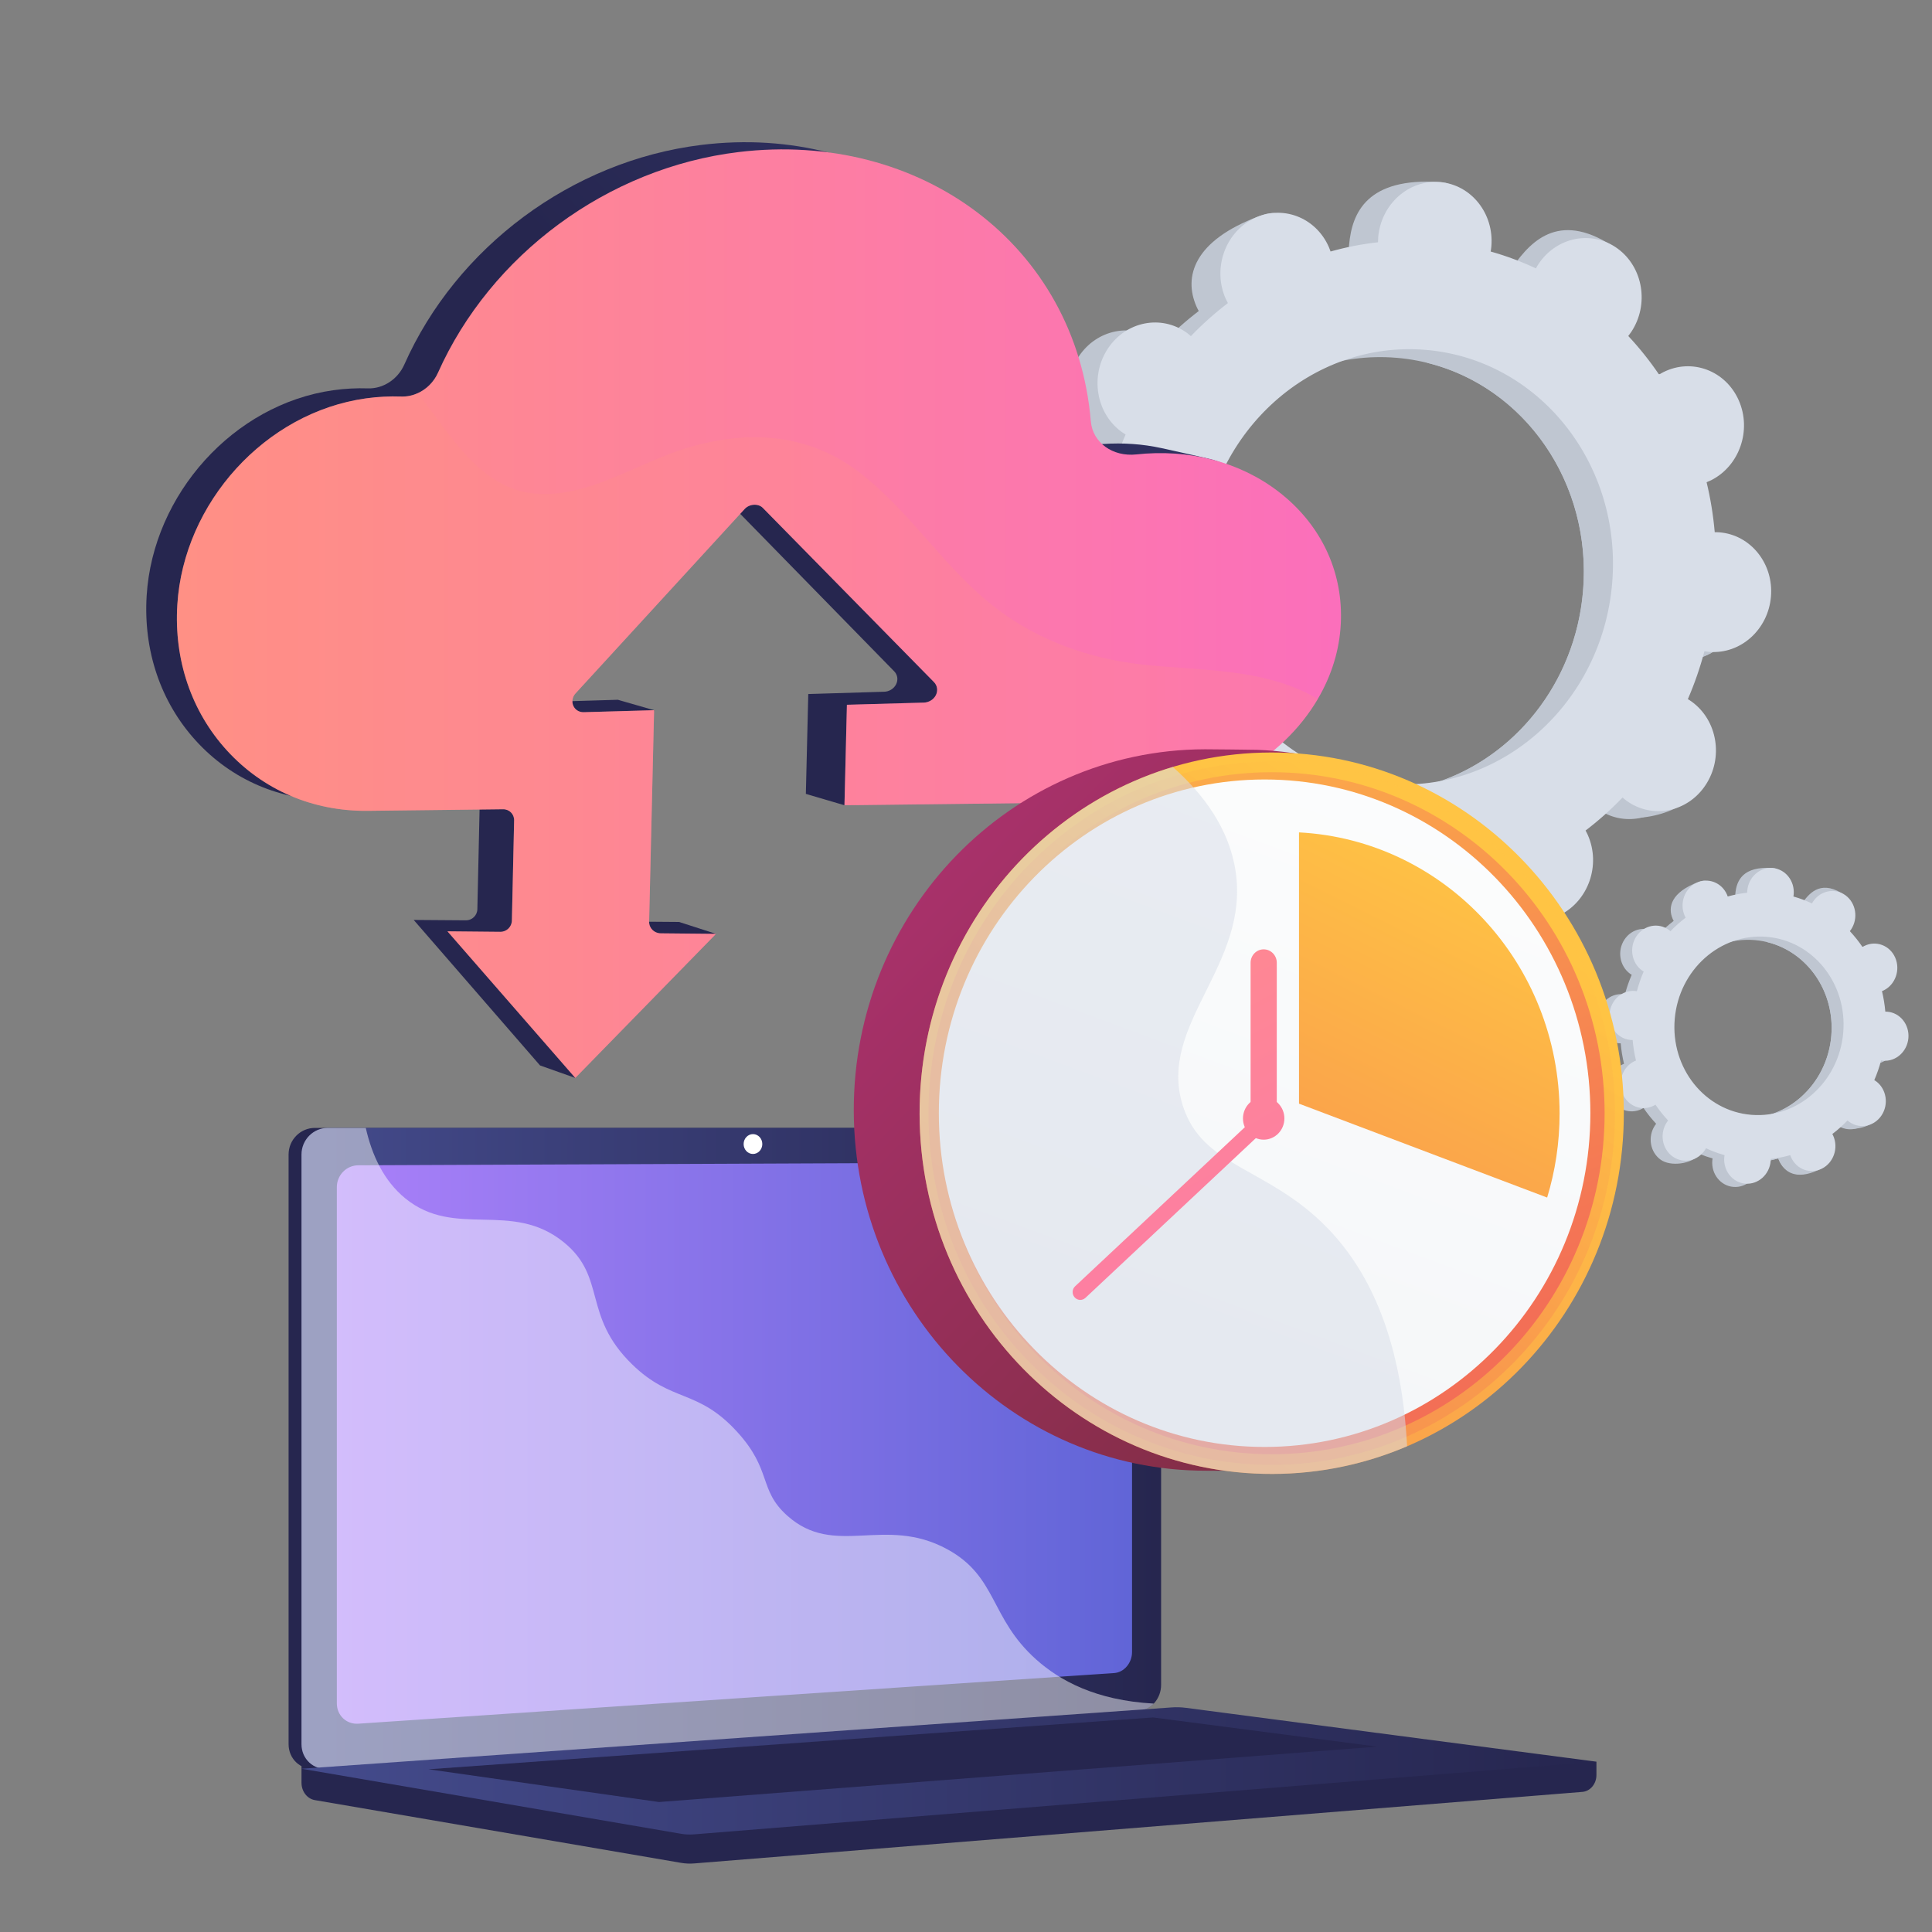 <svg version="1.2" baseProfile="tiny-ps" xmlns="http://www.w3.org/2000/svg" viewBox="0 0 1000 1000" width="1000" height="1000">
	<rect x="0" y="0" width="1000" height="1000" fill="#808080" stroke="none"/>
	<title>Wavy_Tech-13_Single-06-ai</title>
	<defs>
		<linearGradient id="grd1" gradientUnits="userSpaceOnUse"  x1="1036.483" y1="36.646" x2="582.161" y2="455.321">
			<stop offset="0" stop-color="#444b8c"  />
			<stop offset="0.996" stop-color="#26264f"  />
		</linearGradient>
		<linearGradient id="grd2" gradientUnits="userSpaceOnUse"  x1="93.102" y1="76.669" x2="693.021" y2="76.669">
			<stop offset="0" stop-color="#ff9085"  />
			<stop offset="1" stop-color="#fb6fbb"  />
		</linearGradient>
		<linearGradient id="grd3" gradientUnits="userSpaceOnUse"  x1="288.342" y1="203.323" x2="1832.467" y2="216.667">
			<stop offset="0" stop-color="#ff9085"  />
			<stop offset="1" stop-color="#fb6fbb"  />
		</linearGradient>
		<linearGradient id="grd4" gradientUnits="userSpaceOnUse"  x1="156.065" y1="583.13" x2="600.982" y2="583.13">
			<stop offset="0" stop-color="#444b8c"  />
			<stop offset="0.996" stop-color="#26264f"  />
		</linearGradient>
		<linearGradient id="grd5" gradientUnits="userSpaceOnUse"  x1="174.338" y1="600.849" x2="585.936" y2="600.849">
			<stop offset="0" stop-color="#aa80f9"  />
			<stop offset="0.996" stop-color="#6165d7"  />
		</linearGradient>
		<linearGradient id="grd6" gradientUnits="userSpaceOnUse"  x1="156.065" y1="882.993" x2="826.314" y2="882.993">
			<stop offset="0" stop-color="#444b8c"  />
			<stop offset="0.996" stop-color="#26264f"  />
		</linearGradient>
		<linearGradient id="grd7" gradientUnits="userSpaceOnUse"  x1="622.886" y1="270.177" x2="938.672" y2="573.126">
			<stop offset="0" stop-color="#ab316d"  />
			<stop offset="1" stop-color="#792d3d"  />
		</linearGradient>
		<linearGradient id="grd8" gradientUnits="userSpaceOnUse"  x1="904.357" y1="579.842" x2="549.175" y2="1113.451">
			<stop offset="0" stop-color="#ffc444"  />
			<stop offset="0.996" stop-color="#f36f56"  />
		</linearGradient>
		<linearGradient id="grd9" gradientUnits="userSpaceOnUse"  x1="916.185" y1="565.968" x2="809.48" y2="715.19">
			<stop offset="0" stop-color="#ffc444"  />
			<stop offset="0.996" stop-color="#f36f56"  />
		</linearGradient>
		<linearGradient id="grd10" gradientUnits="userSpaceOnUse"  x1="730.877" y1="211.421" x2="891.888" y2="642.189">
			<stop offset="0" stop-color="#ffc444"  />
			<stop offset="0.996" stop-color="#f36f56"  />
		</linearGradient>
		<linearGradient id="grd11" gradientUnits="userSpaceOnUse"  x1="268.106" y1="1062.203" x2="588.729" y2="198.048">
			<stop offset="0.004" stop-color="#ebeff2"  />
			<stop offset="1" stop-color="#ffffff"  />
		</linearGradient>
		<linearGradient id="grd12" gradientUnits="userSpaceOnUse"  x1="864.572" y1="491.531" x2="673.849" y2="875.143">
			<stop offset="0" stop-color="#ffc444"  />
			<stop offset="0.996" stop-color="#f36f56"  />
		</linearGradient>
		<linearGradient id="grd13" gradientUnits="userSpaceOnUse"  x1="575.499" y1="404.347" x2="780.346" y2="786.221">
			<stop offset="0" stop-color="#ff9085"  />
			<stop offset="1" stop-color="#fb6fbb"  />
		</linearGradient>
		<linearGradient id="grd14" gradientUnits="userSpaceOnUse"  x1="603.326" y1="383.663" x2="813.301" y2="775.098">
			<stop offset="0" stop-color="#ff9085"  />
			<stop offset="1" stop-color="#fb6fbb"  />
		</linearGradient>
		<linearGradient id="grd15" gradientUnits="userSpaceOnUse"  x1="564.175" y1="412.602" x2="767.031" y2="790.764">
			<stop offset="0" stop-color="#ff9085"  />
			<stop offset="1" stop-color="#fb6fbb"  />
		</linearGradient>
	</defs>
	<style>
		tspan { white-space:pre }
		.shp0 { fill: #bfc6d1 } 
		.shp1 { fill: #d8dee8 } 
		.shp2 { fill: url(#grd1) } 
		.shp3 { fill: url(#grd2) } 
		.shp4 { opacity: 0.302;mix-blend-mode: multiply;fill: url(#grd3) } 
		.shp5 { fill: #26264f } 
		.shp6 { fill: url(#grd4) } 
		.shp7 { fill: url(#grd5) } 
		.shp8 { fill: #ffffff } 
		.shp9 { opacity: 0.478;mix-blend-mode: soft-light;fill: #ffffff } 
		.shp10 { fill: url(#grd6) } 
		.shp11 { fill: url(#grd7) } 
		.shp12 { fill: url(#grd8) } 
		.shp13 { opacity: 0.302;mix-blend-mode: multiply;fill: url(#grd9) } 
		.shp14 { fill: url(#grd10) } 
		.shp15 { fill: url(#grd11) } 
		.shp16 { fill: url(#grd12) } 
		.shp17 { fill: url(#grd13) } 
		.shp18 { fill: url(#grd14) } 
		.shp19 { fill: url(#grd15) } 
	</style>
	<g id="Illustration">
		<g id="&lt;Group&gt;">
			<g id="&lt;Group&gt;">
				<path id="&lt;Compound Path&gt;" fill-rule="evenodd" class="shp0" d="M867.13 341.17C864.86 349.75 861.99 358.04 858.55 365.99C859.25 366.41 859.95 366.85 860.63 367.35C873.9 377.04 877.07 396.35 867.7 410.48C858.34 424.61 839.99 428.21 826.73 418.52C826.03 418.01 825.38 417.46 824.75 416.91C818.79 423.11 812.39 428.82 805.6 434C806.01 434.76 806.42 435.53 806.77 436.33C813.58 451.79 807.15 470.31 792.41 477.7C777.66 485.09 760.19 478.55 753.39 463.1C753.04 462.3 752.75 461.5 752.47 460.69C744.48 462.95 736.27 464.55 727.89 465.48C727.89 466.35 727.87 467.23 727.79 468.11C726.32 485.2 712.01 497.97 695.84 496.64C679.67 495.31 667.76 480.39 669.23 463.3C669.31 462.42 669.44 461.55 669.58 460.69C664.19 459.17 658.91 457.36 653.78 455.28C643.19 467.86 616.52 471.45 603.89 462.21C590.62 452.52 587.45 433.21 596.82 419.08C597.31 418.34 597.83 417.65 598.37 416.97C592.57 410.76 587.24 404.09 582.42 396.99C581.7 397.44 580.97 397.87 580.2 398.26C565.45 405.65 547.98 399.11 541.17 383.65C534.37 368.19 540.8 349.67 555.54 342.28C556.3 341.9 557.06 341.58 557.83 341.28C555.8 332.88 554.39 324.24 553.62 315.41C552.79 315.42 551.96 315.41 551.12 315.34C534.95 314.01 523.04 299.09 524.51 282.01C525.99 264.92 540.29 252.15 556.47 253.48C557.3 253.55 558.12 253.68 558.94 253.82C561.21 245.24 564.08 236.95 567.52 229C566.82 228.58 566.12 228.14 565.44 227.64C552.17 217.95 549.01 198.64 558.37 184.51C567.73 170.38 586.08 166.78 599.34 176.47C600.04 176.98 600.69 177.53 601.32 178.08C607.28 171.88 613.68 166.17 620.47 160.99C620.06 160.23 619.65 159.47 619.3 158.66C612.49 143.2 617.89 124.55 651.63 111.92C667.11 106.12 665.88 116.44 672.68 131.89C673.03 132.69 673.32 133.49 673.6 134.3C681.59 132.04 689.8 130.44 698.18 129.51C698.18 128.64 698.2 127.76 698.28 126.88C699.75 109.79 707.86 91.74 745.31 94.24C761.5 95.32 758.31 114.6 756.84 131.69C756.76 132.57 756.63 133.44 756.49 134.3C764.58 136.58 772.4 139.5 779.89 143.03C780.31 142.28 780.73 141.54 781.21 140.81C790.57 126.68 808.92 123.08 822.19 132.78C835.45 142.47 838.62 161.78 829.25 175.91C828.77 176.65 828.24 177.34 827.7 178.02C833.5 184.23 838.83 190.9 843.65 198C844.37 197.55 845.1 197.12 845.87 196.73C860.62 189.34 878.09 195.88 884.9 211.34C891.7 226.8 885.27 245.32 870.53 252.71C869.78 253.09 869.01 253.41 868.24 253.71C870.27 262.11 871.68 270.75 872.45 279.58C873.28 279.57 874.11 279.58 874.95 279.65C891.12 280.98 903.03 295.9 901.56 312.99C900.08 330.07 885.78 342.84 869.61 341.51C868.77 341.44 867.95 341.31 867.13 341.17ZM655.23 453.34C655.62 452.76 649.17 452.7 646.92 452.31C649.18 453.36 651.46 454.35 653.78 455.28C654.3 454.66 654.79 454.01 655.23 453.34ZM646.92 452.31C646.67 452.19 646.43 452.08 646.18 451.96C646.1 452.1 646.4 452.21 646.92 452.31ZM819.35 306.23C824.7 244.21 781.44 190.02 722.73 185.19C664.02 180.37 612.08 226.74 606.72 288.76C601.37 350.78 644.63 404.97 703.34 409.8C762.05 414.62 813.99 368.25 819.35 306.23Z" />
				<path id="&lt;Path&gt;" class="shp0" d="M870.53 252.71C885.27 245.32 891.7 226.8 884.9 211.34C878.09 195.88 860.62 189.34 845.88 196.73C845.1 197.12 844.37 197.55 843.65 198C838.83 190.9 833.5 184.23 827.7 178.02C828.24 177.34 828.77 176.65 829.25 175.91C838.62 161.78 845.81 133.75 831.59 125.44C804.61 109.66 790.57 126.68 781.21 140.81C780.73 141.54 780.31 142.28 779.89 143.03C772.4 139.5 764.58 136.58 756.49 134.3C756.63 133.44 756.76 132.57 756.84 131.69C757.64 122.39 754.46 113.75 748.8 107.58C745.2 134.29 741.8 161.02 738.68 187.79C789.06 200.16 824.2 249.97 819.35 306.23C815.23 353.9 783.58 392.3 742.5 405.33C742.59 410.55 742.73 415.77 742.68 420.99C742.55 435.15 741.61 449.34 740.65 463.51C744.64 462.73 748.58 461.79 752.47 460.69C752.75 461.5 753.04 462.3 753.39 463.1C760.19 478.55 775.41 487.95 802.53 475.53C817.53 468.67 813.58 451.79 806.77 436.33C806.42 435.53 806.01 434.76 805.6 434C812.39 428.82 818.79 423.11 824.75 416.91C825.38 417.46 826.03 418.01 826.73 418.52C839.99 428.21 869.76 422.77 879.12 408.64C888.48 394.51 873.9 377.04 860.63 367.35C859.95 366.85 859.25 366.41 858.55 365.99C861.99 358.04 864.86 349.75 867.13 341.17C867.95 341.31 868.77 341.44 869.61 341.51C885.78 342.84 900.08 330.07 901.56 312.98C903.03 295.9 891.12 280.98 874.95 279.65C874.11 279.58 873.28 279.57 872.45 279.58C871.68 270.75 870.27 262.11 868.24 253.71C869.01 253.41 869.78 253.09 870.53 252.71Z" />
				<path id="&lt;Compound Path&gt;" fill-rule="evenodd" class="shp1" d="M882.22 337.06C879.95 345.63 877.08 353.92 873.63 361.87C874.34 362.3 875.04 362.74 875.72 363.24C888.99 372.93 892.15 392.24 882.79 406.37C873.43 420.5 855.08 424.09 841.81 414.4C841.12 413.9 840.47 413.35 839.83 412.79C833.87 419 827.47 424.71 820.69 429.88C821.1 430.64 821.5 431.41 821.86 432.22C828.67 447.68 822.23 466.2 807.49 473.59C792.75 480.98 775.28 474.44 768.47 458.98C768.12 458.19 767.83 457.39 767.55 456.58C759.56 458.84 751.35 460.44 742.98 461.37C742.97 462.24 742.96 463.12 742.88 464C741.4 481.08 727.1 493.85 710.93 492.53C694.76 491.2 682.84 476.27 684.32 459.19C684.39 458.3 684.53 457.44 684.67 456.58C676.57 454.29 668.75 451.37 661.27 447.85C660.85 448.6 660.43 449.34 659.95 450.07C650.58 464.19 632.24 467.79 618.97 458.1C605.7 448.41 602.54 429.1 611.9 414.97C612.39 414.23 612.92 413.54 613.45 412.86C607.65 406.65 602.32 399.97 597.51 392.88C596.79 393.33 596.05 393.76 595.28 394.15C580.54 401.54 563.07 395 556.26 379.54C549.45 364.08 555.88 345.56 570.63 338.17C571.38 337.79 572.15 337.47 572.91 337.16C570.88 328.76 569.47 320.12 568.7 311.3C567.88 311.3 567.05 311.3 566.21 311.23C550.04 309.9 538.13 294.97 539.6 277.89C541.07 260.81 555.38 248.04 571.55 249.37C572.39 249.44 573.21 249.56 574.02 249.7C576.29 241.13 579.17 232.84 582.61 224.89C581.9 224.46 581.2 224.02 580.52 223.53C567.26 213.83 564.09 194.52 573.45 180.39C582.82 166.27 601.16 162.67 614.43 172.36C615.12 172.87 615.77 173.41 616.41 173.97C622.37 167.77 628.77 162.05 635.55 156.88C635.14 156.12 634.74 155.35 634.38 154.54C627.58 139.09 634.01 120.56 648.75 113.17C663.49 105.78 680.96 112.32 687.77 127.78C688.12 128.57 688.41 129.38 688.69 130.18C696.68 127.93 704.89 126.33 713.26 125.39C713.27 124.52 713.29 123.65 713.36 122.76C714.84 105.68 729.14 92.91 745.31 94.24C761.48 95.57 773.4 110.49 771.92 127.57C771.85 128.46 771.72 129.33 771.57 130.19C779.67 132.47 787.49 135.39 794.98 138.92C795.39 138.17 795.82 137.42 796.3 136.7C805.66 122.57 824 118.97 837.27 128.66C850.54 138.36 853.7 157.67 844.34 171.8C843.85 172.53 843.32 173.23 842.79 173.91C848.59 180.11 853.92 186.79 858.73 193.88C859.46 193.44 860.19 193 860.96 192.62C875.7 185.23 893.17 191.77 899.98 207.22C906.79 222.68 900.36 241.2 885.62 248.6C884.86 248.97 884.09 249.29 883.33 249.6C885.36 258 886.77 266.64 887.54 275.46C888.36 275.46 889.19 275.47 890.03 275.54C906.2 276.86 918.12 291.79 916.64 308.87C915.17 325.95 900.86 338.73 884.69 337.4C883.85 337.33 883.03 337.2 882.22 337.06ZM834.43 302.12C839.79 240.09 796.53 185.91 737.82 181.08C679.1 176.26 627.16 222.62 621.81 284.65C616.46 346.67 659.71 400.86 718.43 405.68C777.14 410.51 829.08 364.14 834.43 302.12Z" />
			</g>
			<g id="&lt;Group&gt;">
				<path id="&lt;Compound Path&gt;" fill-rule="evenodd" class="shp0" d="M967.47 550.57C966.54 554.09 965.36 557.49 963.95 560.75C964.24 560.93 964.52 561.11 964.8 561.31C970.24 565.29 971.54 573.21 967.7 579C963.86 584.8 956.34 586.27 950.89 582.3C950.61 582.09 950.34 581.87 950.08 581.64C947.64 584.18 945.01 586.53 942.23 588.65C942.4 588.96 942.56 589.28 942.71 589.61C945.5 595.95 942.86 603.54 936.82 606.58C930.77 609.61 923.6 606.93 920.81 600.58C920.67 600.26 920.55 599.93 920.43 599.6C917.16 600.52 913.79 601.18 910.35 601.56C910.35 601.92 910.34 602.28 910.31 602.64C909.71 609.65 903.84 614.89 897.21 614.34C890.57 613.8 885.69 607.68 886.29 600.67C886.32 600.31 886.38 599.95 886.44 599.6C884.22 598.97 882.06 598.23 879.95 597.38C875.61 602.54 864.67 604.01 859.49 600.22C854.04 596.25 852.75 588.33 856.59 582.53C856.79 582.23 857 581.94 857.22 581.66C854.84 579.12 852.66 576.38 850.68 573.47C850.39 573.65 850.08 573.83 849.77 573.99C843.72 577.02 836.56 574.34 833.76 568C830.97 561.66 833.61 554.06 839.66 551.03C839.97 550.87 840.28 550.74 840.59 550.62C839.76 547.17 839.18 543.63 838.87 540.01C838.53 540.01 838.19 540.01 837.84 539.98C831.21 539.43 826.32 533.31 826.93 526.3C827.53 519.3 833.4 514.06 840.03 514.6C840.38 514.63 840.71 514.68 841.05 514.74C841.98 511.22 843.16 507.82 844.57 504.56C844.28 504.39 843.99 504.21 843.72 504C838.27 500.03 836.97 492.11 840.82 486.31C844.66 480.51 852.18 479.04 857.62 483.01C857.91 483.22 858.17 483.45 858.44 483.68C860.88 481.13 863.51 478.79 866.29 476.66C866.12 476.35 865.95 476.04 865.81 475.71C863.02 469.37 865.23 461.72 879.07 456.53C885.42 454.16 884.91 458.39 887.71 464.73C887.85 465.05 887.97 465.38 888.08 465.71C891.36 464.79 894.73 464.13 898.16 463.75C898.17 463.39 898.17 463.03 898.2 462.67C898.81 455.66 902.14 448.26 917.5 449.28C924.14 449.73 922.83 457.64 922.23 464.64C922.19 465.01 922.14 465.36 922.08 465.72C925.4 466.65 928.61 467.85 931.68 469.3C931.85 468.99 932.03 468.68 932.22 468.39C936.06 462.59 943.59 461.12 949.03 465.09C954.47 469.07 955.77 476.99 951.93 482.78C951.73 483.09 951.51 483.37 951.29 483.65C953.67 486.2 955.86 488.93 957.83 491.84C958.13 491.66 958.43 491.48 958.75 491.32C964.79 488.29 971.96 490.98 974.75 497.32C977.55 503.66 974.91 511.25 968.86 514.29C968.55 514.44 968.24 514.57 967.92 514.7C968.75 518.14 969.33 521.69 969.65 525.31C969.99 525.3 970.33 525.31 970.67 525.34C977.31 525.88 982.19 532 981.59 539.01C980.98 546.02 975.11 551.26 968.48 550.71C968.14 550.68 967.8 550.63 967.47 550.57ZM880.55 596.58C880.71 596.34 878.06 596.32 877.14 596.16C878.06 596.59 879 597 879.95 597.38C880.17 597.12 880.37 596.86 880.55 596.58ZM877.14 596.16C877.04 596.11 876.94 596.06 876.83 596.02C876.8 596.08 876.92 596.12 877.14 596.16ZM947.87 536.24C950.06 510.8 932.32 488.57 908.24 486.59C884.15 484.61 862.85 503.63 860.65 529.07C858.45 554.51 876.2 576.74 900.28 578.72C924.37 580.7 945.67 561.68 947.87 536.24Z" />
				<path id="&lt;Path&gt;" class="shp0" d="M968.86 514.29C974.91 511.25 977.55 503.66 974.75 497.32C971.96 490.98 964.79 488.29 958.75 491.32C958.43 491.48 958.13 491.66 957.83 491.84C955.86 488.93 953.67 486.2 951.29 483.65C951.51 483.37 951.73 483.09 951.93 482.78C955.77 476.99 958.72 465.49 952.89 462.08C941.82 455.61 936.06 462.59 932.22 468.39C932.03 468.68 931.85 468.99 931.68 469.3C928.61 467.85 925.4 466.65 922.08 465.72C922.14 465.36 922.19 465.01 922.23 464.64C922.55 460.83 921.25 457.29 918.93 454.75C917.45 465.71 916.06 476.68 914.78 487.66C935.44 492.73 949.86 513.16 947.87 536.24C946.18 555.79 933.2 571.54 916.34 576.89C916.38 579.03 916.44 581.17 916.42 583.31C916.36 589.12 915.98 594.94 915.59 600.76C917.22 600.43 918.84 600.05 920.43 599.6C920.55 599.93 920.67 600.26 920.81 600.58C923.6 606.93 929.84 610.78 940.97 605.69C947.12 602.87 945.5 595.95 942.71 589.61C942.56 589.28 942.4 588.96 942.23 588.65C945.01 586.53 947.64 584.18 950.08 581.64C950.34 581.87 950.61 582.09 950.89 582.3C956.34 586.27 968.54 584.04 972.38 578.25C976.23 572.45 970.24 565.29 964.8 561.31C964.52 561.11 964.24 560.93 963.95 560.75C965.36 557.49 966.54 554.09 967.47 550.57C967.8 550.63 968.14 550.68 968.48 550.71C975.11 551.26 980.98 546.02 981.59 539.01C982.19 532 977.31 525.88 970.67 525.34C970.33 525.31 969.99 525.3 969.65 525.31C969.33 521.69 968.75 518.14 967.92 514.7C968.24 514.57 968.55 514.44 968.86 514.29Z" />
				<path id="&lt;Compound Path&gt;" fill-rule="evenodd" class="shp1" d="M973.66 548.89C972.72 552.4 971.55 555.8 970.13 559.06C970.42 559.24 970.71 559.42 970.99 559.62C976.43 563.6 977.73 571.52 973.89 577.32C970.05 583.11 962.52 584.59 957.08 580.61C956.8 580.4 956.53 580.18 956.27 579.95C953.82 582.5 951.2 584.84 948.42 586.96C948.59 587.27 948.75 587.59 948.9 587.92C951.69 594.26 949.05 601.86 943 604.89C936.96 607.92 929.79 605.24 927 598.9C926.85 598.57 926.74 598.24 926.62 597.91C923.34 598.84 919.98 599.49 916.54 599.88C916.54 600.23 916.53 600.59 916.5 600.96C915.89 607.96 910.03 613.2 903.39 612.66C896.76 612.11 891.87 605.99 892.48 598.98C892.51 598.62 892.56 598.26 892.62 597.91C889.3 596.97 886.09 595.78 883.02 594.33C882.85 594.64 882.68 594.94 882.48 595.24C878.64 601.04 871.12 602.51 865.67 598.54C860.23 594.56 858.93 586.64 862.77 580.84C862.98 580.54 863.19 580.26 863.41 579.98C861.03 577.43 858.85 574.69 856.87 571.78C856.57 571.97 856.27 572.14 855.96 572.3C849.91 575.33 842.74 572.65 839.95 566.31C837.16 559.97 839.8 552.37 845.84 549.34C846.15 549.18 846.47 549.05 846.78 548.93C845.95 545.48 845.37 541.94 845.05 538.32C844.72 538.32 844.38 538.32 844.03 538.29C837.4 537.74 832.51 531.62 833.12 524.62C833.72 517.61 839.59 512.37 846.22 512.92C846.57 512.94 846.9 513 847.24 513.05C848.17 509.54 849.35 506.14 850.76 502.87C850.47 502.7 850.18 502.52 849.9 502.32C844.46 498.34 843.16 490.42 847 484.62C850.84 478.83 858.37 477.35 863.81 481.33C864.1 481.54 864.36 481.76 864.62 481.99C867.07 479.44 869.69 477.1 872.48 474.98C872.31 474.67 872.14 474.35 872 474.02C869.2 467.68 871.84 460.08 877.89 457.05C883.94 454.02 891.1 456.7 893.89 463.04C894.04 463.37 894.16 463.7 894.27 464.03C897.55 463.1 900.92 462.44 904.35 462.06C904.35 461.71 904.36 461.35 904.39 460.98C905 453.98 910.87 448.74 917.5 449.28C924.13 449.83 929.02 455.95 928.41 462.96C928.38 463.32 928.33 463.68 928.27 464.03C931.59 464.97 934.8 466.16 937.87 467.61C938.04 467.3 938.21 467 938.41 466.7C942.25 460.9 949.78 459.43 955.22 463.4C960.66 467.38 961.96 475.3 958.12 481.1C957.92 481.4 957.7 481.68 957.48 481.96C959.86 484.51 962.05 487.25 964.02 490.16C964.32 489.97 964.62 489.8 964.94 489.64C970.98 486.61 978.15 489.29 980.94 495.63C983.73 501.97 981.1 509.57 975.05 512.6C974.74 512.75 974.42 512.88 974.11 513.01C974.94 516.46 975.52 520 975.84 523.62C976.18 523.62 976.52 523.62 976.86 523.65C983.49 524.19 988.38 530.32 987.78 537.32C987.17 544.33 981.3 549.57 974.67 549.02C974.33 549 973.99 548.94 973.66 548.89ZM954.05 534.55C956.25 509.11 938.51 486.88 914.42 484.9C890.34 482.93 869.04 501.95 866.84 527.39C864.64 552.83 882.39 575.06 906.47 577.03C930.55 579.01 951.86 559.99 954.05 534.55Z" />
			</g>
			<g id="&lt;Group&gt;">
				<path id="&lt;Path&gt;" class="shp2" d="M214.13 476.16L279.52 551.47L297.78 557.94L299.02 554.91L365.72 486.52L370.61 483.37L351.47 477.2L323.21 476.98C319.85 476.96 317.2 474.28 317.27 471.01L338.56 367.6L319.79 362.2L283.81 363.28C281.46 363.35 279.37 362.05 278.47 359.96C277.57 357.87 278.03 355.38 279.64 353.61L366.08 258.62C368.51 255.94 373.06 255.65 375.38 258.03L462.85 347.49C464.58 349.25 464.97 351.87 463.84 354.15C462.72 356.44 460.3 357.96 457.67 358.04L418.36 359.23L417.11 410.91L437.09 416.79L564.63 408.89C620.02 408.13 668.36 366.86 670.67 316.84C671.82 291.84 661.77 268.86 642.53 252.28C632.55 243.69 640.62 241.74 627.64 237.94C625.35 237.27 603.41 232.42 601.08 231.92C591.47 229.83 581.36 229.11 571.02 229.81C569.45 229.92 567.88 230.05 566.33 230.23C554.11 231.62 543.91 224.13 542.99 213.28C535.37 122.65 455.85 63.61 363.01 75.01C295.73 83.28 236.15 128.15 209.28 188.68C205.88 196.35 198.3 201.29 190.43 201.02C184.52 200.82 178.5 201.14 172.53 201.98C120.85 209.23 79.12 255.91 75.91 308.35C74.17 336.75 83.12 363.28 101.29 383.29C119.71 403.57 145.26 414.63 173.45 414.25L242.58 413.3C245.77 413.26 248.31 415.82 248.23 419.02L247.08 470.61C247.01 473.81 244.36 476.39 241.17 476.36L214.13 476.16Z" />
				<path id="&lt;Path&gt;" class="shp3" d="M694.01 322.56C693.37 336.56 689.1 349.89 682.07 361.83C663.86 392.82 627.06 414.57 586.53 415.03L437.09 416.8L438.36 364.79L478.17 363.67C480.83 363.59 483.29 362.06 484.43 359.77C485.56 357.46 485.17 354.83 483.42 353.05L394.84 262.89C392.49 260.49 387.89 260.77 385.42 263.47L297.92 358.89C296.28 360.67 295.82 363.18 296.73 365.27C297.63 367.39 299.76 368.7 302.12 368.63L338.56 367.6L335.99 477.07C335.91 480.37 338.6 483.06 342.01 483.09L370.61 483.37L297.77 557.94L231.6 482.05L258.97 482.31C262.19 482.34 264.87 479.76 264.95 476.53L266.11 424.63C266.19 421.41 263.62 418.83 260.39 418.87L190.45 419.69C161.92 420.02 136.09 408.85 117.45 388.43C99.07 368.27 90.01 341.57 91.78 313.02C95.04 260.29 137.25 213.4 189.52 206.18C195.57 205.35 201.67 205.03 207.64 205.24C210.57 205.35 213.47 204.75 216.11 203.54C220.68 201.51 224.54 197.73 226.71 192.87C253.92 132.02 314.2 86.94 382.33 78.7C476.34 67.35 556.9 126.87 564.62 218.11C565.55 229.02 575.88 236.58 588.27 235.2C589.84 235.03 591.43 234.89 593.02 234.78C620.4 232.97 646.2 240.99 665.5 257.52C685 274.23 695.19 297.39 694.01 322.56Z" />
				<path id="&lt;Path&gt;" class="shp4" d="M682.07 361.83C663.86 392.82 627.06 414.57 586.53 415.03L437.09 416.8L438.36 364.79L478.17 363.67C480.83 363.59 483.29 362.06 484.43 359.77C485.56 357.46 485.17 354.83 483.42 353.05L394.84 262.89C392.49 260.49 387.89 260.77 385.42 263.47L297.92 358.89C296.28 360.67 295.82 363.18 296.73 365.27C297.63 367.39 299.76 368.7 302.12 368.63L338.56 367.6L335.99 477.07C335.91 480.37 338.6 483.06 342.01 483.09L370.61 483.37L297.77 557.94L231.6 482.05L258.97 482.31C262.19 482.34 264.87 479.76 264.95 476.53L266.11 424.63C266.19 421.41 263.62 418.83 260.39 418.87L190.45 419.69C161.92 420.02 136.09 408.85 117.45 388.43C99.07 368.27 90.01 341.57 91.78 313.02C95.04 260.29 137.25 213.4 189.52 206.18C195.57 205.35 201.67 205.03 207.64 205.24C210.57 205.35 213.47 204.75 216.11 203.54C217.83 205.63 219.52 207.76 221.15 209.93C235.98 229.45 251.19 254.33 279.04 255.63C306.14 256.89 330.85 239.16 355.84 231.74C387.25 222.42 418.34 224.18 444.87 244.55C471.56 265.05 489.01 294.62 515.84 315.02C537.56 331.52 563.58 340.85 590.82 343.91C618.84 347.07 647.76 345.74 673.99 357.58C676.8 358.84 679.49 360.26 682.07 361.83Z" />
			</g>
			<g id="&lt;Group&gt;">
				<g id="&lt;Group&gt;">
					<path id="&lt;Path&gt;" class="shp5" d="M826.31 911.85L156.06 906.28L156.06 922.77C156.06 927.24 158.99 931.05 162.95 931.73L352.47 964.2C354.72 964.59 357 964.69 359.27 964.51L819.03 927.48C823.13 927.15 826.31 923.33 826.31 918.73L826.31 911.85Z" />
					<g id="&lt;Group&gt;">
						<path id="&lt;Path&gt;" class="shp5" d="M583.08 885.42L163 915.59C155.48 916.13 149.37 910.39 149.37 902.78L149.37 597.59C149.37 589.97 155.48 583.8 163 583.8L583.08 583.8C589.28 583.8 594.28 589.38 594.28 596.27L594.28 872.15C594.28 879.04 589.28 884.98 583.08 885.42Z" />
						<path id="&lt;Path&gt;" class="shp6" d="M589.78 885.42L169.69 915.59C162.18 916.13 156.06 910.39 156.06 902.78L156.06 597.59C156.06 589.97 162.18 583.8 169.69 583.8L589.78 583.8C595.97 583.8 600.98 589.38 600.98 596.27L600.98 872.15C600.98 879.04 595.97 884.98 589.78 885.42Z" />
						<path id="&lt;Path&gt;" class="shp7" d="M576.69 865.97L185.43 892.18C179.31 892.59 174.34 887.88 174.34 881.66L174.34 614.47C174.34 608.25 179.31 603.19 185.43 603.16L576.69 601.52C581.8 601.5 585.94 606.07 585.94 611.73L585.94 855.1C585.94 860.76 581.8 865.63 576.69 865.97Z" />
						<path id="&lt;Path&gt;" class="shp8" d="M394.57 592.15C394.57 594.98 392.41 597.29 389.74 597.29C387.07 597.3 384.9 595.01 384.9 592.16C384.9 589.32 387.07 587.02 389.74 587.01C392.41 587.01 394.57 589.31 394.57 592.15Z" />
						<path id="&lt;Path&gt;" class="shp9" d="M169.69 915.59L587.65 885.58L589.78 885.42C592.62 885.22 595.21 883.85 597.18 881.77C567.1 880.16 548.42 869.75 536.37 858.99C512.17 837.38 516.37 816.08 490.27 801.87C457.72 784.15 432.13 806.6 407.42 784.45C392.45 771.02 399.8 761 381.37 740.93C360.97 718.7 347.68 726.18 327.17 706.17C301.23 680.87 314.2 661.19 291.87 643.03C264.77 620.99 235.54 641.39 209.74 620.25C198.62 611.14 192.51 597.89 189.32 583.8L169.69 583.8C162.18 583.8 156.06 589.97 156.06 597.59L156.06 902.78C156.06 910.39 162.18 916.13 169.69 915.59Z" />
					</g>
					<path id="&lt;Path&gt;" class="shp10" d="M606.52 883.75L156.06 915.5L352.47 949.16C354.72 949.54 357 949.65 359.27 949.46L826.31 911.85L613.69 883.96C611.31 883.65 608.91 883.58 606.52 883.75Z" />
					<path id="&lt;Path&gt;" class="shp5" d="M221.79 915.78L596.82 888.95L712.88 904.05L341.09 932.73L221.79 915.78Z" />
				</g>
			</g>
			<g id="&lt;Group&gt;">
				<path id="&lt;Path&gt;" class="shp11" d="M806.42 574.1C806.65 675.65 751.32 758.52 652.79 761.24C651.27 761.28 626.12 761.24 624.59 761.24C523.93 761.48 442.14 678.08 441.91 574.96C441.68 471.85 523.09 388.06 623.74 387.82C626.1 387.82 648.19 388.03 650.52 388.11C747.93 391.67 806.19 473.39 806.42 574.1Z" />
				<path id="&lt;Path&gt;" class="shp12" d="M840.49 575.77C840.73 678.89 759.32 762.67 658.66 762.91C558.01 763.15 476.22 679.75 475.98 576.63C475.75 473.52 557.16 389.73 657.82 389.49C758.47 389.25 840.26 472.65 840.49 575.77Z" />
				<path id="&lt;Path&gt;" class="shp13" d="M835.9 575.78C836.13 676.3 756.77 757.97 658.65 758.21C560.53 758.44 480.8 677.14 480.58 576.62C480.35 476.1 559.71 394.43 657.83 394.2C755.95 393.96 835.68 475.26 835.9 575.78Z" />
				<path id="&lt;Path&gt;" class="shp14" d="M830.54 576.2C830.54 673.69 753.4 752.71 658.24 752.71C563.08 752.71 485.94 673.69 485.94 576.2C485.94 478.72 563.08 399.69 658.24 399.69C753.4 399.69 830.54 478.72 830.54 576.2Z" />
				<path id="&lt;Path&gt;" class="shp15" d="M823.17 576.2C823.17 671.6 747.68 748.94 654.56 748.94C561.43 748.94 485.94 671.6 485.94 576.2C485.94 480.8 561.43 403.46 654.56 403.46C747.68 403.46 823.17 480.8 823.17 576.2Z" />
				<g id="&lt;Group&gt;">
					<path id="&lt;Path&gt;" class="shp16" d="M672.36 571.25L800.8 619.85C804.98 606.12 807.24 591.52 807.24 576.38C807.24 498.43 747.5 434.77 672.36 430.84L672.36 571.25Z" />
				</g>
				<g id="&lt;Group&gt;" style="opacity: 0.541;mix-blend-mode: multiply">
					<path id="&lt;Path&gt;" class="shp1" d="M612.22 572.28C598.88 530.15 647.1 499.75 639.49 450.64C636.14 428.97 623.09 411.21 607.04 396.97C531.15 419.68 475.79 491.58 475.98 576.63C476.22 679.75 558.01 763.15 658.66 762.91C683.34 762.85 706.86 757.76 728.31 748.6C725.2 689.01 706.46 655.35 686.54 635.07C655.82 603.81 622.39 604.41 612.22 572.28Z" />
				</g>
				<path id="&lt;Path&gt;" class="shp17" d="M664.8 578.91C664.8 584.97 660 589.89 654.08 589.89C648.16 589.89 643.36 584.97 643.36 578.91C643.36 572.84 648.16 567.92 654.08 567.92C660 567.92 664.8 572.84 664.8 578.91Z" />
				<path id="&lt;Path&gt;" class="shp18" d="M654.08 491.38C650.34 491.38 647.31 494.49 647.31 498.32L647.31 572.36C647.31 576.19 650.34 579.3 654.08 579.3C657.82 579.3 660.86 576.19 660.86 572.36L660.86 498.32C660.86 494.49 657.82 491.38 654.08 491.38Z" />
				<path id="&lt;Path&gt;" class="shp19" d="M653.34 580.54C651.88 578.87 649.38 578.73 647.75 580.23L556.51 665.75C554.88 667.24 554.75 669.81 556.21 671.48C557.67 673.15 560.17 673.29 561.8 671.79L653.03 586.27C654.66 584.78 654.8 582.21 653.34 580.54Z" />
			</g>
		</g>
	</g>
</svg>